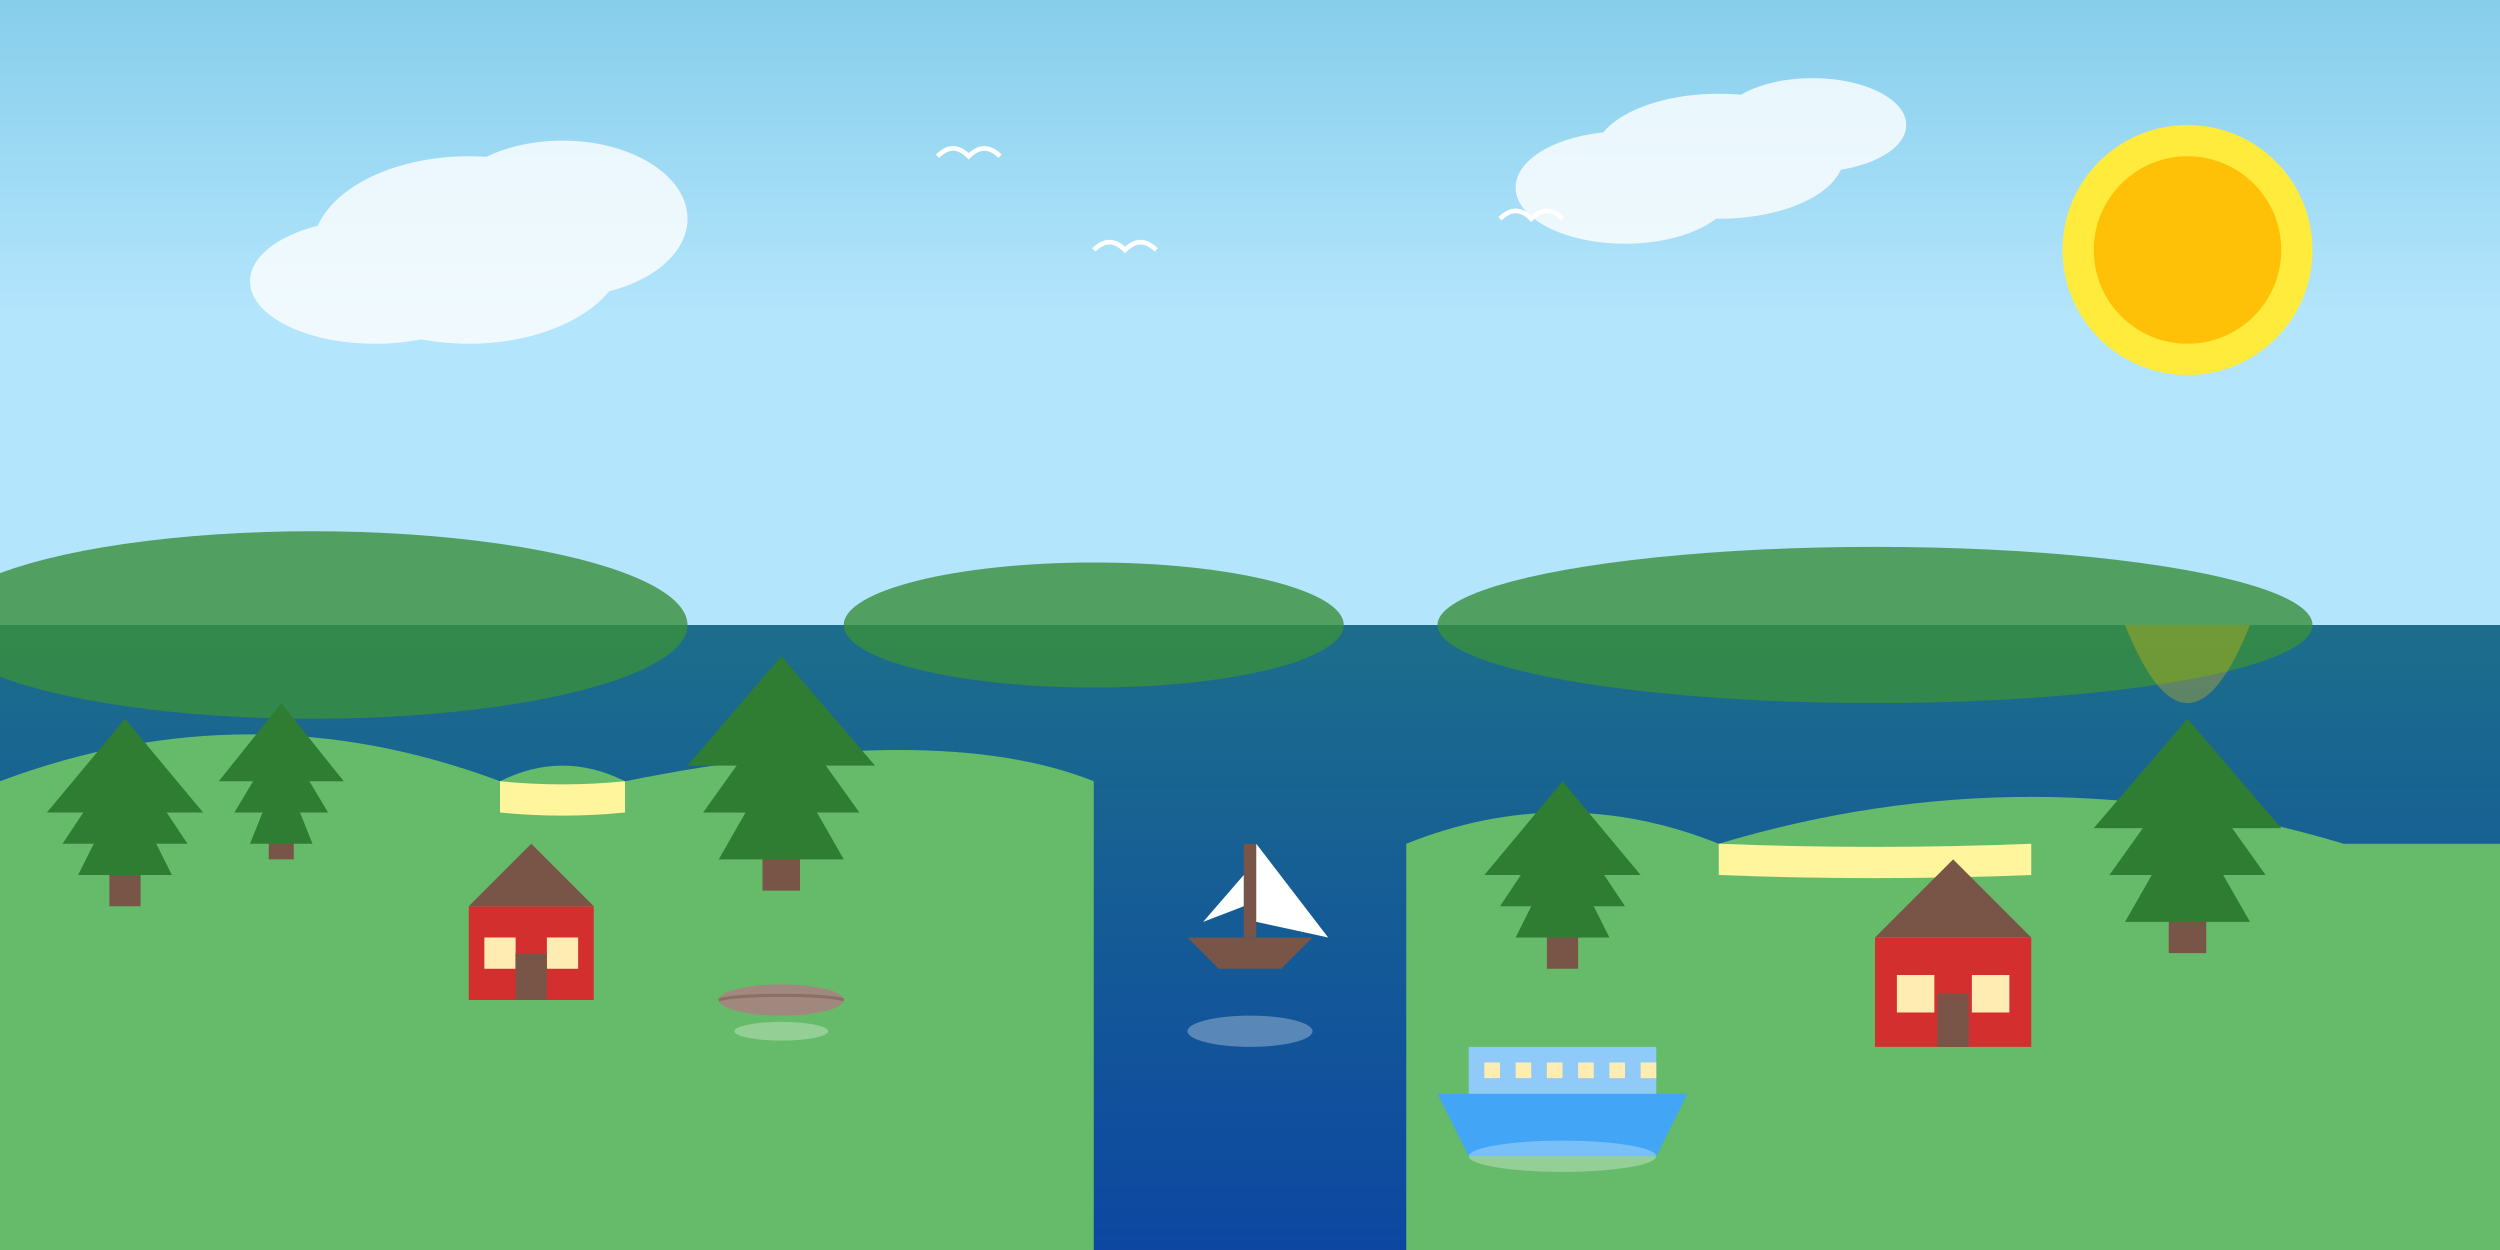 <svg xmlns="http://www.w3.org/2000/svg" viewBox="0 0 800 400" width="800" height="400">
  <rect x="0" y="0" width="800" height="400" fill="#333333" stroke="none"/>
  <!-- Sky and water background -->
  <defs>
    <linearGradient id="skyGradient" x1="0%" y1="0%" x2="0%" y2="50%">
      <stop offset="0%" stop-color="#87CEEB"/>
      <stop offset="100%" stop-color="#B3E5FC"/>
    </linearGradient>
    <linearGradient id="waterGradient" x1="0%" y1="0%" x2="0%" y2="100%">
      <stop offset="0%" stop-color="#1c6e8c"/>
      <stop offset="100%" stop-color="#0D47A1"/>
    </linearGradient>
  </defs>
  
  <!-- Background -->
  <rect width="800" height="200" fill="url(#skyGradient)"/>
  <rect width="800" height="200" y="200" fill="url(#waterGradient)"/>
  
  <!-- Sun -->
  <circle cx="700" cy="80" r="40" fill="#FFEB3B"/>
  <circle cx="700" cy="80" r="30" fill="#FFC107"/>
  
  <!-- Clouds -->
  <g fill="#FFFFFF" opacity="0.8">
    <ellipse cx="150" cy="80" rx="50" ry="30"/>
    <ellipse cx="180" cy="70" rx="40" ry="25"/>
    <ellipse cx="120" cy="90" rx="40" ry="20"/>
    
    <ellipse cx="550" cy="50" rx="40" ry="20"/>
    <ellipse cx="580" cy="40" rx="30" ry="15"/>
    <ellipse cx="520" cy="60" rx="35" ry="18"/>
  </g>
  
  <!-- Distant islands -->
  <g fill="#388E3C" opacity="0.8">
    <ellipse cx="100" cy="200" rx="120" ry="30"/>
    <ellipse cx="350" cy="200" rx="80" ry="20"/>
    <ellipse cx="600" cy="200" rx="140" ry="25"/>
  </g>
  
  <!-- Main foreground islands -->
  <g>
    <!-- Left island -->
    <path d="M0,250 Q80,220 160,250 Q180,240 200,250 Q300,230 350,250 L350,400 L0,400 Z" fill="#66BB6A"/>
    
    <!-- Right island -->
    <path d="M450,270 Q500,250 550,270 Q650,240 750,270 L800,270 L800,400 L450,400 Z" fill="#66BB6A"/>
    
    <!-- Beach areas -->
    <path d="M160,250 Q180,252 200,250 L200,260 Q180,262 160,260 Z" fill="#FFF59D"/>
    <path d="M550,270 Q600,272 650,270 L650,280 Q600,282 550,280 Z" fill="#FFF59D"/>
  </g>
  
  <!-- Trees on islands -->
  <g>
    <!-- Left island trees -->
    <g transform="translate(40, 270)">
      <rect x="-5" y="0" width="10" height="20" fill="#795548"/>
      <path d="M-25,-10 L0,-40 L25,-10 Z" fill="#2E7D32"/>
      <path d="M-20,0 L0,-30 L20,0 Z" fill="#2E7D32"/>
      <path d="M-15,10 L0,-20 L15,10 Z" fill="#2E7D32"/>
    </g>
    
    <g transform="translate(90, 260)">
      <rect x="-4" y="0" width="8" height="15" fill="#795548"/>
      <path d="M-20,-10 L0,-35 L20,-10 Z" fill="#2E7D32"/>
      <path d="M-15,0 L0,-25 L15,0 Z" fill="#2E7D32"/>
      <path d="M-10,10 L0,-15 L10,10 Z" fill="#2E7D32"/>
    </g>
    
    <g transform="translate(250, 260)">
      <rect x="-6" y="0" width="12" height="25" fill="#795548"/>
      <path d="M-30,-15 L0,-50 L30,-15 Z" fill="#2E7D32"/>
      <path d="M-25,0 L0,-35 L25,0 Z" fill="#2E7D32"/>
      <path d="M-20,15 L0,-20 L20,15 Z" fill="#2E7D32"/>
    </g>
    
    <!-- Right island trees -->
    <g transform="translate(500, 290)">
      <rect x="-5" y="0" width="10" height="20" fill="#795548"/>
      <path d="M-25,-10 L0,-40 L25,-10 Z" fill="#2E7D32"/>
      <path d="M-20,0 L0,-30 L20,0 Z" fill="#2E7D32"/>
      <path d="M-15,10 L0,-20 L15,10 Z" fill="#2E7D32"/>
    </g>
    
    <g transform="translate(700, 280)">
      <rect x="-6" y="0" width="12" height="25" fill="#795548"/>
      <path d="M-30,-15 L0,-50 L30,-15 Z" fill="#2E7D32"/>
      <path d="M-25,0 L0,-35 L25,0 Z" fill="#2E7D32"/>
      <path d="M-20,15 L0,-20 L20,15 Z" fill="#2E7D32"/>
    </g>
  </g>
  
  <!-- Red Swedish houses -->
  <g>
    <!-- Left island house -->
    <g transform="translate(150, 290)">
      <rect x="0" y="0" width="40" height="30" fill="#D32F2F"/>
      <polygon points="0,0 20,-20 40,0" fill="#795548"/>
      <rect x="5" y="10" width="10" height="10" fill="#FFECB3"/>
      <rect x="25" y="10" width="10" height="10" fill="#FFECB3"/>
      <rect x="15" y="15" width="10" height="15" fill="#795548"/>
    </g>
    
    <!-- Right island house -->
    <g transform="translate(600, 300)">
      <rect x="0" y="0" width="50" height="35" fill="#D32F2F"/>
      <polygon points="0,0 25,-25 50,0" fill="#795548"/>
      <rect x="7" y="12" width="12" height="12" fill="#FFECB3"/>
      <rect x="31" y="12" width="12" height="12" fill="#FFECB3"/>
      <rect x="20" y="18" width="10" height="17" fill="#795548"/>
    </g>
  </g>
  
  <!-- Boats on water -->
  <g>
    <!-- Sailboat -->
    <g transform="translate(400, 300)">
      <path d="M-20,0 L20,0 L10,10 L-10,10 Z" fill="#795548"/>
      <rect x="-2" y="-30" width="4" height="30" fill="#795548"/>
      <polygon points="2,-30 2,-5 25,0" fill="#FFFFFF"/>
      <polygon points="-2,-20 -2,-10 -15,-5" fill="#FFFFFF"/>
    </g>
    
    <!-- Small rowboat -->
    <g transform="translate(250, 320)">
      <ellipse cx="0" cy="0" rx="20" ry="5" fill="#A1887F"/>
      <path d="M-20,0 C-15,-2 15,-2 20,0" fill="none" stroke="#8D6E63" stroke-width="1"/>
    </g>
    
    <!-- Ferry/tour boat -->
    <g transform="translate(500, 350)">
      <path d="M-40,0 L40,0 L30,20 L-30,20 Z" fill="#42A5F5"/>
      <rect x="-30" y="-15" width="60" height="15" fill="#90CAF9"/>
      <g fill="#FFECB3">
        <rect x="-25" y="-10" width="5" height="5"/>
        <rect x="-15" y="-10" width="5" height="5"/>
        <rect x="-5" y="-10" width="5" height="5"/>
        <rect x="5" y="-10" width="5" height="5"/>
        <rect x="15" y="-10" width="5" height="5"/>
        <rect x="25" y="-10" width="5" height="5"/>
      </g>
    </g>
  </g>
  
  <!-- Water reflections -->
  <g opacity="0.3">
    <ellipse cx="400" cy="330" rx="20" ry="5" fill="#FFFFFF"/>
    <ellipse cx="250" cy="330" rx="15" ry="3" fill="#FFFFFF"/>
    <ellipse cx="500" cy="370" rx="30" ry="5" fill="#FFFFFF"/>
  </g>
  
  <!-- Seagulls -->
  <g fill="none" stroke="#FFFFFF" stroke-width="1.5">
    <path d="M300,50 Q305,45 310,50 Q315,45 320,50"/>
    <path d="M350,80 Q355,75 360,80 Q365,75 370,80"/>
    <path d="M480,70 Q485,65 490,70 Q495,65 500,70"/>
  </g>
  
  <!-- Sun reflection on water -->
  <path d="M680,200 Q700,250 720,200" fill="#FFC107" opacity="0.3"/>
</svg>
